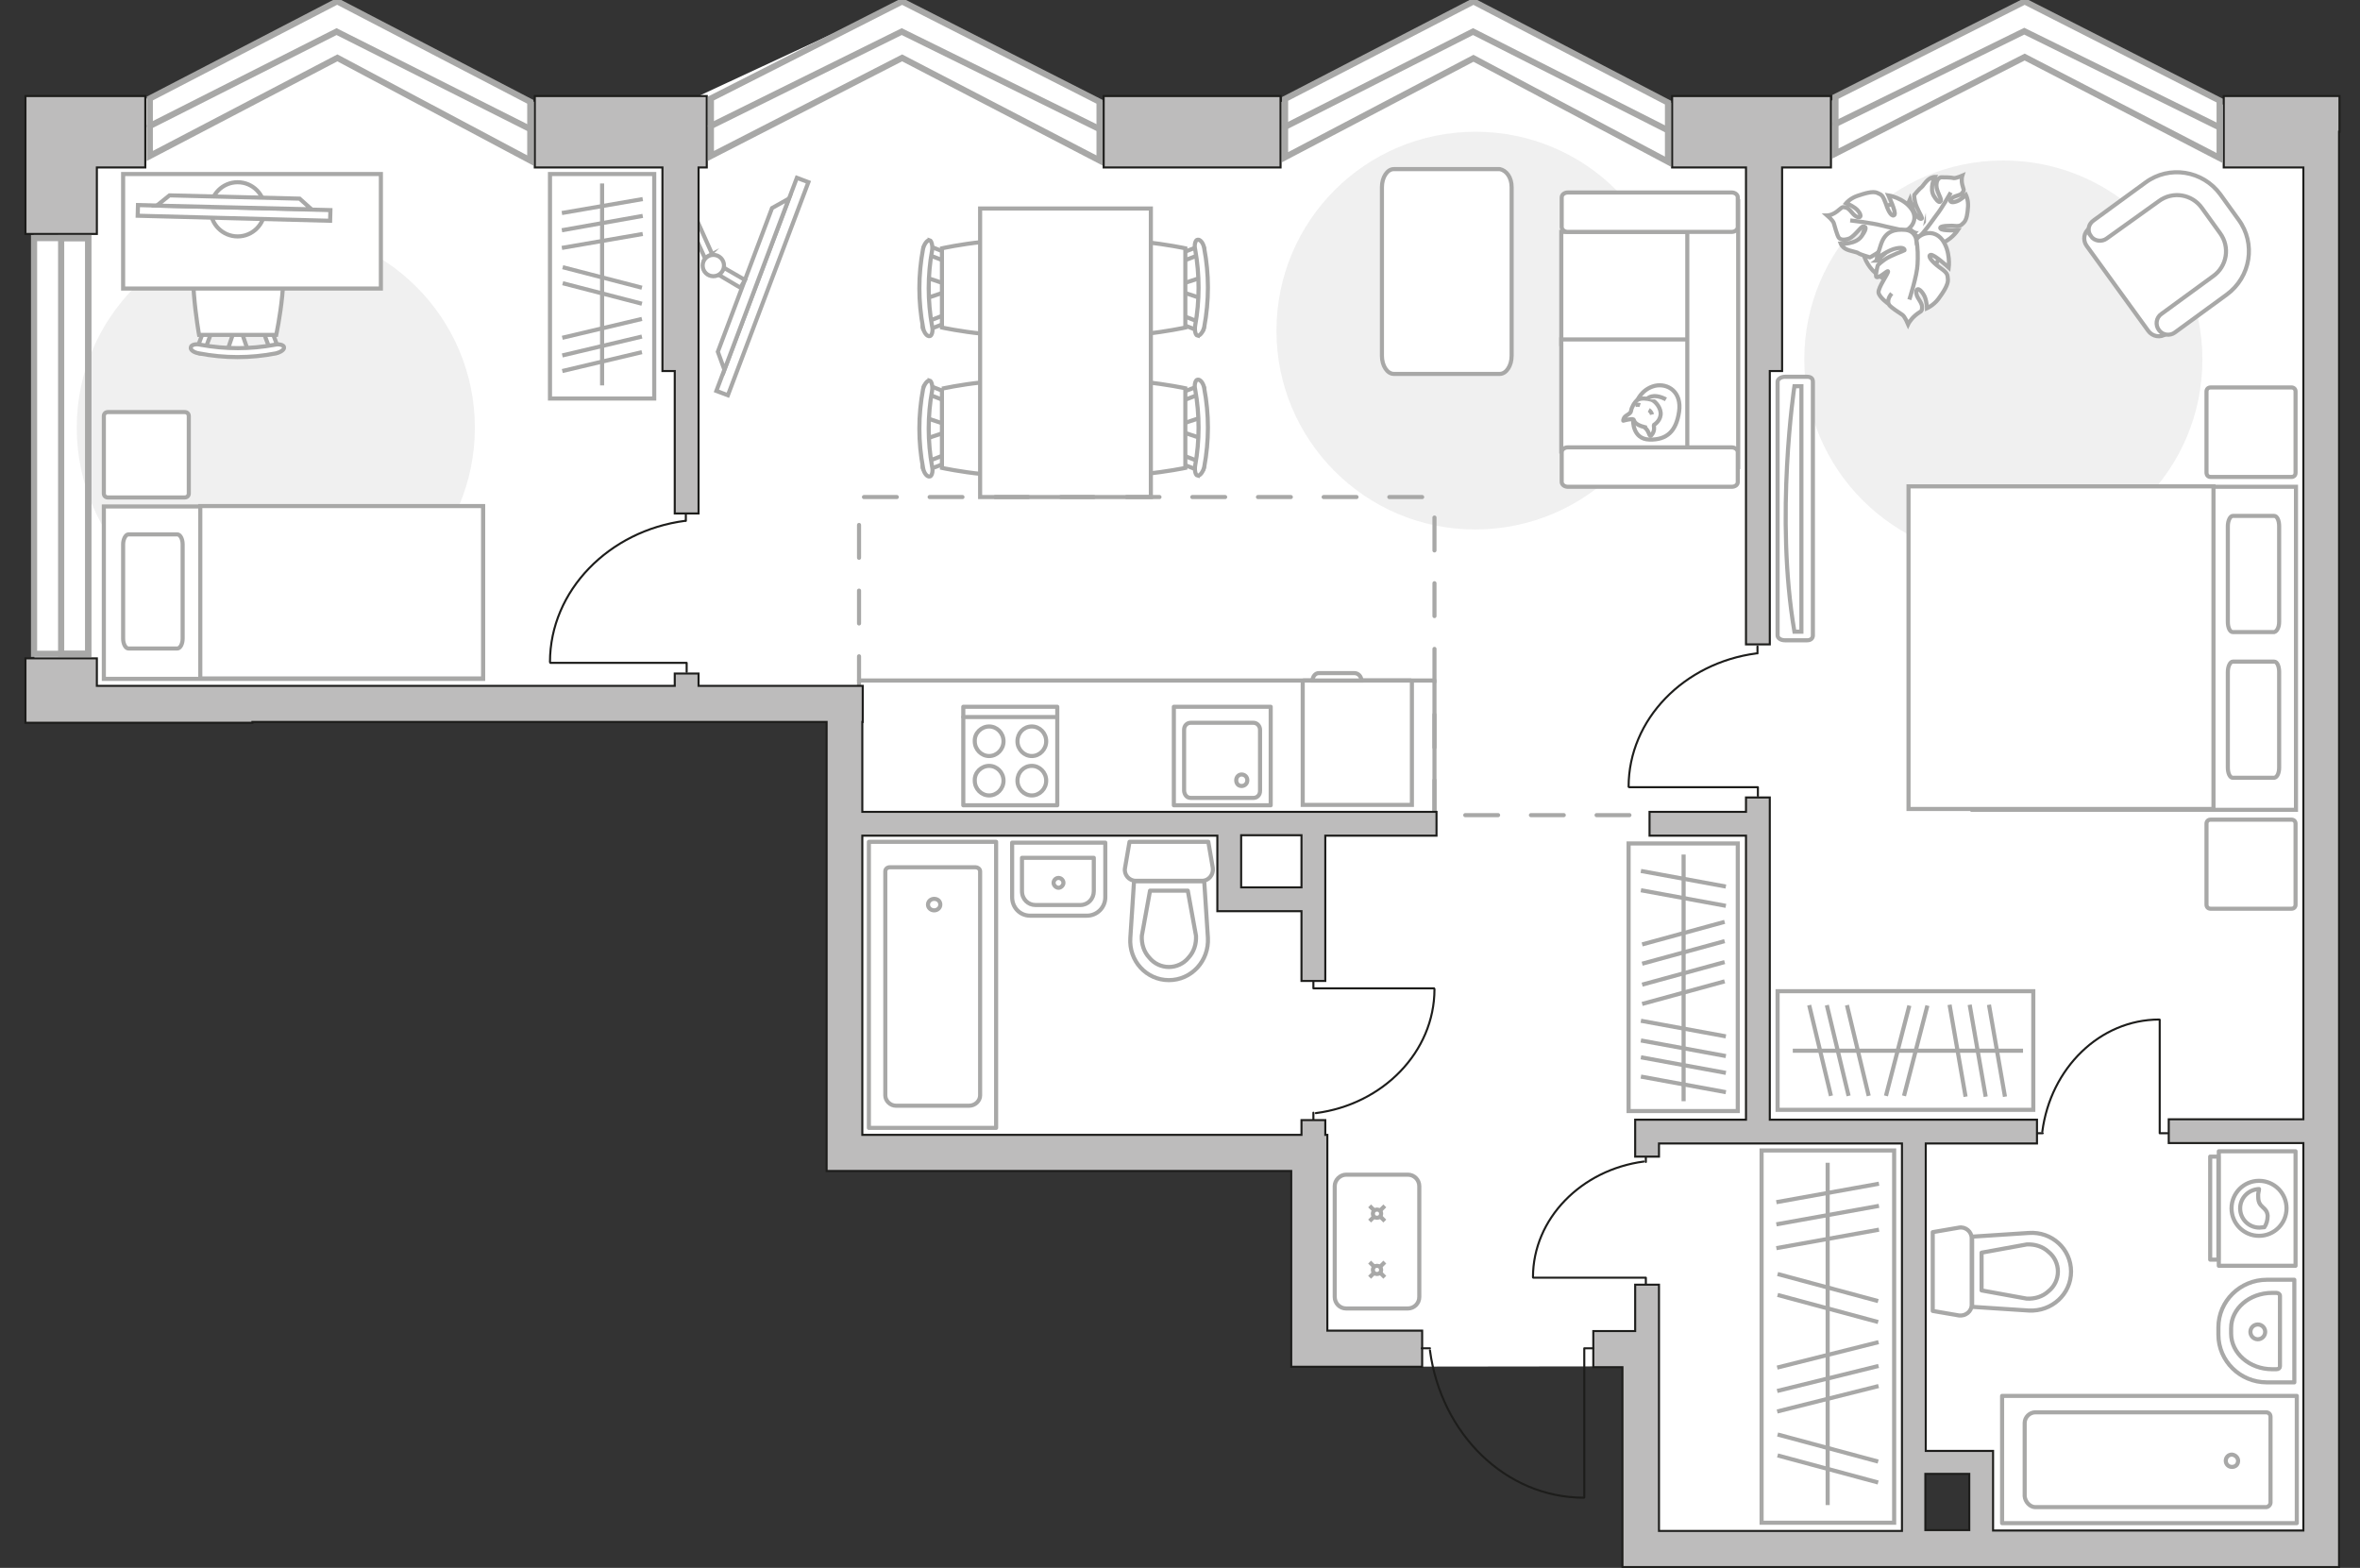 <?xml version="1.0" encoding="UTF-8"?>
<svg id="_Слой_1" data-name="Слой_1" xmlns="http://www.w3.org/2000/svg" version="1.1" viewBox="0 0 575 382">
  <rect x="0" y="0" width="575" height="382" fill="#333333" stroke="none"/>
  <!-- Generator: Adobe Illustrator 29.5.0, SVG Export Plug-In . SVG Version: 2.1.0 Build 137)  -->
  <defs>
    <style>
      .st0, .st1, .st2, .st3, .st4, .st5, .st6, .st7 {
        stroke: #a8a8a7;
      }

      .st0, .st2, .st3, .st7, .st8, .st9 {
        fill: none;
      }

      .st0, .st2, .st6, .st7, .st8, .st9 {
        stroke-linecap: round;
      }

      .st0, .st2, .st6, .st8, .st9 {
        stroke-linejoin: round;
      }

      .st10 {
        fill: #bdbcbc;
      }

      .st10, .st1, .st3, .st7 {
        stroke-miterlimit: 10;
      }

      .st10, .st9 {
        stroke: #1d1d1b;
        stroke-width: .5px;
      }

      .st1, .st11, .st4, .st5, .st6 {
        fill: #fff;
      }

      .st2 {
        stroke-dasharray: 8;
      }

      .st12 {
        fill: #f0f0f0;
      }

      .st13 {
        fill: #606060;
      }

      .st4 {
        stroke-miterlimit: 10;
        stroke-width: 1px;
      }

      .st5 {
        stroke-miterlimit: 10;
        stroke-width: 1px;
      }

      .st7 {
        stroke-width: 1.5px;
      }

      .st8 {
        stroke: #8c8c8c;
      }
    </style>
  </defs>
  <g id="bg">
    <polyline class="st11" points="8.4 175.9 8.2 57 10.3 23.4 36.5 24 82.3 .4 129.2 24.8 170.2 23.4 219.9 .3 267.9 24.8 311.5 25.2 358.9 .4 406.4 25 443.3 26 493.4 .4 541.8 25.6 570 25.6 570 381.6 480.6 381.6 480.6 359 469.1 359.1 469.1 381.6 395.4 381.6 395.4 332.9 314.5 333 314.5 285.3 201.4 285.3 201.4 175.9 8.4 175.9"/>
    <path class="st13" d="M6.2,176.1"/>
  </g>
  <g id="furniture">
    <path id="Vector_51" class="st12" d="M311,80.6c0-26.8,21.7-48.5,48.5-48.5s48.5,21.7,48.5,48.5-21.8,48.4-48.6,48.4-48.4-21.8-48.4-48.4Z"/>
    <g>
      <g>
        <path class="st0" d="M559.3,308.4v-27.9h-18.7v27.9h18.7Z"/>
        <rect class="st0" x="538.5" y="281.8" width="2" height="25.1"/>
      </g>
      <g>
        <circle class="st0" cx="550.4" cy="294.4" r="6.7"/>
        <path class="st0" d="M551.7,299c-.5,0-.8.1-1.2.1-2.6,0-4.7-2.1-4.7-4.7s2.1-4.6,4.6-4.7c0,.5-.3,1-.2,1.9,0,2.8,2.1,2.3,2.3,4.6,0,1.1-.3,2.1-.8,2.8Z"/>
      </g>
    </g>
    <path id="Vector_148" class="st0" d="M209.3,165.8h140.2v32.3"/>
    <g>
      <path id="Vector_8" class="st1" d="M317.4,166v30.1h26.6v-30.1c0-.1-.1-.2-.2-.2h-26.2c0,0-.2,0-.2.2Z"/>
      <path id="Vector_9" class="st1" d="M330,164h-8.7c-.8,0-1.5.8-1.5,1.8h11.9c0-1-.8-1.8-1.7-1.8Z"/>
    </g>
    <path id="Vector_511" data-name="Vector_51" class="st12" d="M488.1,136.1c26.8,0,48.5-21.7,48.5-48.5s-21.7-48.5-48.5-48.5-48.5,21.7-48.5,48.5,21.8,48.5,48.5,48.5Z"/>
    <path id="Vector_512" data-name="Vector_51" class="st12" d="M115.7,104.2c0,26.8-21.7,48.5-48.5,48.5s-48.5-21.7-48.5-48.5,21.7-48.5,48.5-48.5,48.5,21.8,48.5,48.5Z"/>
    <g>
      <g id="Group_2">
        <g id="Group_3">
          <path id="Vector_10" class="st1" d="M292.7,101.7l-5.4,1.8v1.5l5.4,1.8v-5.1Z"/>
        </g>
        <g id="Group_4">
          <path id="Vector_11" class="st1" d="M287.5,96.8c.1.6.5.9,1,.7l4.4-1.7c.4,0,.6-.6.5-1.2s-.5-.9-1-.7l-4.4,1.7c-.4,0-.6.5-.6,1s0,.2.1.2Z"/>
        </g>
        <g id="Group_5">
          <path id="Vector_12" class="st1" d="M287.9,113l4.4,1.7c.5.2.9,0,1-.7s0-1.2-.5-1.3l-4.4-1.7c-.5-.2-.9,0-1,.7v.2c0,.5.3,1,.5,1.1Z"/>
        </g>
        <path id="Vector_13" class="st1" d="M288.8,114v-19.4s-18.6-4-22.7,0c-3.4,3.4-3.4,15.9,0,19.3,4.1,4,22.7.1,22.7.1Z"/>
        <path id="Vector_14" class="st1" d="M291.8,115.9c.6,0,1.3-.9,1.6-2.1,1.2-6.4,1.2-12.9,0-19.2-.2-1.3-1-2.2-1.6-2.1-.5,0-.9,1.2-.6,2.4,1.1,6.1,1.1,12.5,0,18.5-.2,1.3.1,2.4.6,2.5Z"/>
      </g>
      <g id="Group_21" data-name="Group_2">
        <g id="Group_31" data-name="Group_3">
          <path id="Vector_101" data-name="Vector_10" class="st1" d="M292.7,67.6l-5.4,1.8v1.5l5.4,1.8v-5.1Z"/>
        </g>
        <g id="Group_41" data-name="Group_4">
          <path id="Vector_111" data-name="Vector_11" class="st1" d="M287.5,62.8c.1.6.5.9,1,.7l4.4-1.7c.4,0,.6-.6.5-1.2-.1-.6-.5-.9-1-.7l-4.4,1.7c-.4,0-.6.5-.6,1s0,.1.1.2Z"/>
        </g>
        <g id="Group_51" data-name="Group_5">
          <path id="Vector_121" data-name="Vector_12" class="st1" d="M287.9,79l4.4,1.7c.5.2.9,0,1-.7s0-1.2-.5-1.3l-4.4-1.7c-.5-.2-.9,0-1,.7v.2c0,.5.3.8.5,1.1Z"/>
        </g>
        <path id="Vector_131" data-name="Vector_13" class="st1" d="M288.8,79.8v-19.3s-18.6-4-22.7,0c-3.4,3.4-3.4,15.9,0,19.3,4.1,4.1,22.7,0,22.7,0Z"/>
        <path id="Vector_141" data-name="Vector_14" class="st1" d="M291.8,81.8c.6,0,1.3-.9,1.6-2.1,1.2-6.4,1.2-12.9,0-19.2-.2-1.3-1-2.2-1.6-2.1-.5,0-.9,1.2-.6,2.4,1.1,6.1,1.1,12.5,0,18.5-.2,1.3.1,2.4.6,2.5Z"/>
      </g>
      <g id="Group_22" data-name="Group_2">
        <g id="Group_32" data-name="Group_3">
          <path id="Vector_102" data-name="Vector_10" class="st1" d="M225.6,72.7l5.4-1.8v-1.5l-5.4-1.8v5.1Z"/>
        </g>
        <g id="Group_42" data-name="Group_4">
          <path id="Vector_112" data-name="Vector_11" class="st1" d="M230.7,77.6c-.1-.6-.5-.9-1-.7l-4.4,1.7c-.4,0-.6.6-.5,1.2s.5.9,1,.7l4.4-1.7c.4,0,.6-.5.6-1,0,0,0-.2-.1-.2Z"/>
        </g>
        <g id="Group_52" data-name="Group_5">
          <path id="Vector_122" data-name="Vector_12" class="st1" d="M230.4,61.5l-4.4-1.7c-.5-.2-.9,0-1,.7-.1.6,0,1.2.5,1.3l4.4,1.7c.5.2.9,0,1-.7v-.2c0-.5-.4-1-.5-1.1Z"/>
        </g>
        <path id="Vector_132" data-name="Vector_13" class="st1" d="M229.5,60.5v19.3s18.6,4,22.7,0c3.4-3.4,3.4-15.9,0-19.3-4.1-4.1-22.7,0-22.7,0Z"/>
        <path id="Vector_142" data-name="Vector_14" class="st1" d="M226.5,58.5c-.6,0-1.3.9-1.6,2.1-1.2,6.4-1.2,12.9,0,19.2.2,1.3,1,2.2,1.6,2.1.5,0,.9-1.2.6-2.4-1.1-6.1-1.1-12.5,0-18.5.2-1.2-.2-2.4-.6-2.5Z"/>
      </g>
      <g id="Group_23" data-name="Group_2">
        <g id="Group_33" data-name="Group_3">
          <path id="Vector_103" data-name="Vector_10" class="st1" d="M225.6,106.9l5.4-1.8v-1.5l-5.4-1.8v5.1Z"/>
        </g>
        <g id="Group_43" data-name="Group_4">
          <path id="Vector_113" data-name="Vector_11" class="st1" d="M230.7,111.7c-.1-.6-.5-.9-1-.7l-4.4,1.7c-.4,0-.6.6-.5,1.2s.5.9,1,.7l4.4-1.7c.4,0,.6-.5.6-1q0,0-.1-.2Z"/>
        </g>
        <g id="Group_53" data-name="Group_5">
          <path id="Vector_123" data-name="Vector_12" class="st1" d="M230.4,95.5l-4.4-1.7c-.5-.2-.9,0-1,.7s0,1.2.5,1.3l4.4,1.7c.5.2.9,0,1-.7v-.2c0-.5-.4-.9-.5-1.1Z"/>
        </g>
        <path id="Vector_133" data-name="Vector_13" class="st1" d="M229.5,94.6v19.4s18.6,4,22.7,0c3.4-3.4,3.4-15.9,0-19.3-4.1-4.1-22.7,0-22.7,0Z"/>
        <path id="Vector_143" data-name="Vector_14" class="st1" d="M226.5,92.7c-.6,0-1.3.9-1.6,2.1-1.2,6.4-1.2,12.9,0,19.2.2,1.3,1,2.2,1.6,2.1.5,0,.9-1.2.6-2.4-1.1-6.1-1.1-12.5,0-18.5.2-1.3-.2-2.4-.6-2.5Z"/>
      </g>
      <path id="Vector_35" class="st1" d="M280.4,50.8h-41.6v70.3h41.6V50.9h0Z"/>
    </g>
    <g>
      <polyline class="st9" points="428.3 193.9 428.3 191.8 397 191.8"/>
      <line class="st9" x1="428.2" y1="159.2" x2="428.2" y2="157.5"/>
      <path class="st9" d="M396.8,191.7c0-16.5,13.6-30.2,31.1-32.5"/>
    </g>
    <g>
      <g>
        <path id="Vector_98" class="st1" d="M480.6,118.6v78.7h78.8v-78.7s-78.8,0-78.8,0Z"/>
        <path id="Vector_99" class="st1" d="M465,197.2v-78.7h74.3v78.6h-74.3Z"/>
        <path id="Vector_100" class="st1" d="M555.3,151.5v-23.3c0-1.4-.5-2.5-1.2-2.5h-10.1c-.6,0-1.2,1.1-1.2,2.5v23.3c0,1.4.5,2.5,1.2,2.5h10.1c.7-.2,1.2-1.2,1.2-2.5Z"/>
        <path id="Vector_101" class="st1" d="M555.3,187v-23.3c0-1.4-.5-2.5-1.2-2.5h-10.1c-.6,0-1.2,1.1-1.2,2.5v23.3c0,1.4.5,2.5,1.2,2.5h10.1c.7-.1,1.2-1.1,1.2-2.5Z"/>
      </g>
      <path id="Vector_5" class="st1" d="M538.6,221.4h19.7c.6,0,1-.4,1-1v-19.7c0-.6-.4-1-1-1h-19.7c-.6,0-1,.4-1,1v19.7c0,.6.4,1,1,1Z"/>
      <path id="Vector_51" data-name="Vector_5" class="st1" d="M538.6,116.2h19.7c.6,0,1-.4,1-1v-19.8c0-.6-.4-1-1-1h-19.7c-.6,0-1,.4-1,1v19.7c0,.7.4,1.1,1,1.1Z"/>
    </g>
    <g>
      <path id="Vector_55" class="st1" d="M423.4,56.5v27.3h-43v-27.3h43Z"/>
      <path id="Vector_56" class="st1" d="M423.4,82.7v27.3h-43v-27.3h43Z"/>
      <path id="Vector_57" class="st1" d="M411.1,51.7l12.4-2.6v64.7h-12.4v-62.1Z"/>
      <path id="Vector_58" class="st1" d="M421.9,56.5h-39.9c-.8,0-1.5-.5-1.5-1.2v-7.2c0-.7.7-1.2,1.5-1.2h39.9c.8,0,1.5.5,1.5,1.2v7.2c0,.6-.6,1.2-1.5,1.2Z"/>
      <path id="Vector_59" class="st1" d="M421.9,118.6h-39.9c-.8,0-1.5-.5-1.5-1.2v-7.2c0-.7.7-1.2,1.5-1.2h39.9c.8,0,1.5.5,1.5,1.2v7.2c0,.7-.6,1.2-1.5,1.2Z"/>
      <g>
        <path class="st1" d="M397.9,102.4s-.2,4.6,4,4.7,6.5-2,7.2-6.8-2.7-7-5.9-6.3c-3.2.8-5.3,3.8-5.3,8.4Z"/>
        <path class="st1" d="M400.8,104.2s.6.5.9,1.3c.3.9.5.7.5.7,0,0,.9-.8.8-2-.1-.7,0-.7,0-.7,0,0,1.4-.8,1.6-2.4s-1.2-3.3-2.2-3.7c-1-.3-2.5-.5-3.4,0-.8.6-1.5,1.9-1.6,2.7-.1.8-1.3,1-1.7,1.7-.3.7-.2.7-.2.7,0,0,2.1-.6,2.5-.3.2.2,0,1.2,2.8,1.9Z"/>
        <path class="st1" d="M401.7,99.9s.6.3.8,1.1"/>
        <path class="st1" d="M399.6,98.7s-.6-.2-1.2,0"/>
        <path class="st1" d="M401.3,97.3s.2-.7,1.8-.8c1.4,0,2.8.8,2.8.8"/>
      </g>
    </g>
    <g>
      <path id="Vector_2" class="st1" d="M117.7,165.4v-42H25.3v42h92.4Z"/>
      <path id="Vector_3" class="st1" d="M117.7,123.3v42H48.8v-42h68.9Z"/>
      <path id="Vector_4" class="st1" d="M30,132.6v23c0,1.3.6,2.4,1.3,2.4h11.9c.7,0,1.3-1.1,1.3-2.4v-23c0-1.3-.6-2.4-1.3-2.4h-11.9c-.7,0-1.3,1.2-1.3,2.4Z"/>
    </g>
    <path id="Vector_52" data-name="Vector_5" class="st1" d="M45,100.4h-18.7c-.6,0-1,.4-1,1v18.8c0,.6.4,1,1,1h18.7c.6,0,1-.4,1-1v-18.8c0-.6-.4-1-1-1Z"/>
    <g>
      <path id="Vector_37" class="st1" d="M508.4,59.9l15,20.7c1,1.4,3,1.8,4.4.7l14.3-10.3c5.2-3.8,6.4-11.1,2.6-16.3l-5-6.9c-3.8-5.2-11.1-6.4-16.3-2.6l-14.3,10.4c-1.4,1-1.7,2.9-.7,4.3Z"/>
      <path id="Vector_38" class="st1" d="M509.4,57.5c.9,1.3,2.7,1.5,3.9.6l12.7-9.1c3.4-2.5,8.1-1.7,10.5,1.7l4.4,6.1c2.5,3.4,1.7,8.1-1.7,10.5l-12.6,9.2c-1.3.9-1.5,2.7-.6,3.9.9,1.3,2.7,1.5,3.9.6l12.6-9.2c5.9-4.3,7.2-12.5,2.9-18.3l-4.4-6.1c-4.3-5.9-12.5-7.2-18.3-2.9l-12.6,9.2c-1.3.9-1.6,2.5-.7,3.8Z"/>
    </g>
    <g>
      <rect class="st5" x="158" y="68.3" width="55.5" height="3" transform="translate(54.8 218.9) rotate(-69.3)"/>
      <polygon class="st1" points="174.9 85.7 188.1 50.7 192.2 48.4 176.5 90.1 174.9 85.7"/>
      <g>
        <path class="st1" d="M172.7,62.3c-.4.2-.7.4-.9.7l-4.5-9.9,1.9-.8,4.4,9.8c-.3.1-.6.1-.9.2Z"/>
        <path class="st1" d="M175,66.9c.7-.4,1.1-1,1.3-1.7l5.2,3-1.1,1.9-5.4-3.2Z"/>
      </g>
      <circle class="st1" cx="173.8" cy="64.7" r="2.6"/>
    </g>
    <g>
      <path id="Vector_90" class="st1" d="M433.1,93c0-.6.8-1.2,1.8-1.2h5.4c1,0,1.4.5,1.4,1.2v61.8c0,.6-.4,1.2-1.4,1.2h-5.4c-1,0-1.8-.5-1.8-1.2v-61.8Z"/>
      <path id="Vector_91" class="st1" d="M438.9,153.9v-59.8h-1.7s-4.8,31.7,0,59.8h1.7Z"/>
    </g>
    <g>
      <g id="Group_24" data-name="Group_2">
        <g id="Group_34" data-name="Group_3">
          <path id="Vector_104" data-name="Vector_10" class="st1" d="M60.4,85.4l-1.8-5.3h-1.4l-1.8,5.3h5Z"/>
        </g>
        <g id="Group_44" data-name="Group_4">
          <path id="Vector_114" data-name="Vector_11" class="st1" d="M50.4,80.3c-.5,0-.9.3-.9.6l-1.6,4.3c-.2.4.2.8.7.9.6,0,1.2-.2,1.2-.5l1.6-4.3c.2-.4-.2-.8-.7-.9-.1,0-.2,0-.3,0Z"/>
        </g>
        <g id="Group_54" data-name="Group_5">
          <path id="Vector_124" data-name="Vector_12" class="st1" d="M65.3,80.3h-.3c-.6,0-.9.5-.7.9l1.6,4.3c.2.4.7.6,1.3.5.6,0,.9-.5.7-.9l-1.6-4.3c-.1-.2-.5-.5-1-.5Z"/>
        </g>
        <path id="Vector_134" data-name="Vector_13" class="st1" d="M67.3,59.6c-3.3-3.3-15.5-3.3-18.8,0s0,22,0,22h18.8s3.9-18.1,0-22Z"/>
        <path id="Vector_144" data-name="Vector_14" class="st1" d="M66.9,84c-5.9,1.1-12,1.1-18,0-1.2-.3-2.3,0-2.4.6-.2.6.7,1.3,2,1.5,6.2,1.2,12.5,1.2,18.7,0,1.2-.3,2.1-.9,2-1.5,0-.5-1.2-.9-2.3-.6Z"/>
      </g>
      <path id="Vector_36" class="st1" d="M30,70.3h62.8v-27.9H30v27.9Z"/>
      <g>
        <circle class="st1" cx="57.9" cy="51" r="6.6"/>
        <g>
          <rect class="st4" x="55.7" y="28.4" width="2.6" height="46.9" transform="translate(3.7 107.5) rotate(-88.5)"/>
          <polygon class="st1" points="41.3 47.6 73 48.4 75.9 51 38.2 50.1 41.3 47.6"/>
        </g>
      </g>
    </g>
    <g>
      <path id="Vector_60" class="st1" d="M470.5,52.5c-3.7-3.9-9.9-4.1-13.8-.4-3.9,3.7-4.1,9.9-.4,13.8s9.9,4.1,13.8.4c3.9-3.7,4.1-9.9.4-13.8Z"/>
      <path class="st1" d="M468.8,56.3s-1.3,1.2-2.9,0c-1.6-1.1-2.7-2.6-1.7-5.1s1.1-2.7,1.1-2.7c0,0,.7,2.8,1.6,4,1,1.2,1.4.8,1.4.6s-1.4-2.5-1.7-3.9c-.3-1.4-.2-1.7-.2-1.7,0,0,1.4-1.7,1.7-1.8.3-.2,1-1.4,1.8-2s1.5-.6,1.5-.6c0,0-1.4,2.8-.2,4.7,1.2,1.9,1.6,1.5,1.7,1s-1.1-2.3-1.1-3.6.5-1.8,1.1-2c.6,0,2.5,0,3.2.2.6,0,2-.6,2-.6,0,0-.3.9,0,2.2s.6,1.2,0,2-2.2.6-2.8,1.6c-.5.9.9.8,2,.2,1-.6,1.7-1.3,1.7-1.3,0,0,.6,1.2.5,2.8s-.3,3.3-1.1,4c-.7.7-.9.9-2.8.7-2,0-3.2.2-2.8.7.4.6,4.2.4,4.2.4,0,0-1.8,2.7-4.5,3.3-2.7.7-4-1.8-3.7-3.2Z"/>
      <path class="st1" d="M475.3,46.9s-2.2,3.9-3.5,5.5c-.8,1.1-2.3,3.2-3,4-.9,1.2-2.2,2.1-3.6,2.7"/>
      <path class="st1" d="M463.9,56.3s1.9.8,1.4,3-1.5,4.1-4.7,4.2c-3.2,0-3.4,0-3.4,0,0,0,2.7-2,3.5-3.6s.2-1.9,0-1.8c-.1,0-2,2.7-3.4,3.6-1.4.9-1.7,1-1.7,1,0,0-2.4-.7-2.8-1-.3-.3-2-.5-3-1s-1.3-1.3-1.3-1.3c0,0,3.7.2,5.1-1.9,1.5-2.1.9-2.4.3-2.3-.5,0-2,2.3-3.3,2.9-1.4.5-2.2.3-2.6-.2-.4-.6-1-2.8-1.2-3.5s-1.6-1.9-1.6-1.9c0,0,1.1,0,2.4-1s1.1-1.2,2.2-.9,1.7,2.1,2.9,2.3c1.2.2.4-1.4-.7-2.2s-2.2-1.2-2.2-1.2c0,0,1-1.2,2.8-1.8s3.7-1.2,4.8-.7c1.1.5,1.3.5,2.1,2.7.7,2.2,1.6,3.3,2.1,2.6.4-.7-1.5-4.7-1.5-4.7,0,0,3.7.6,5.6,3.3,1.9,2.6-.3,5.1-1.8,5.4Z"/>
      <path class="st1" d="M450.8,53.7s5.2.6,7.5,1.2c1.5.4,4.5,1,5.7,1.3,1.7.4,3.3,1.3,4.6,2.6"/>
      <g>
        <path class="st1" d="M460.9,71.5c-1,1.2-1,2.2-.6,2.8.4.6,2.6,2,3.2,2.4s1.4,2.3,1.4,2.3c0,0,.5-1.1,1.8-2.2s1.6-.7,1.6-2-1.6-2.4-1.4-3.8c.2-1.3,1.5,0,2.1,1.4.5,1.4.5,2.7.5,2.7,0,0,1.6-.7,2.8-2.3,1.2-1.6,2.4-3.5,2.3-4.7-.1-1.3-.1-1.6-2.1-3-2-1.5-2.9-2.8-2.1-3s4.4,3.1,4.4,3.1c0,0,.5-4-1.6-6.8-2.2-2.8-5.5-1.4-6.3,0,0,0-.3-2.2-2.7-2.4-2.4-.2-4.8.2-5.9,3.5s-1.1,3.5-1.1,3.5c0,0,3-2.2,4.9-2.5,1.9-.4,2,.4,1.9.5s-3.4,1.2-4.9,2.3-1.6,1.4-1.6,1.4c0,0-.7,2.6-.3,2.8.7.3,2.7-1.7,2.8-1.4.2.4-2.5,4-2.3,5.2s2.5,2.8,2.5,2.8"/>
        <path class="st1" d="M465.2,73s1.9-5.9,2-8.6c.1-1.7.1-4.2-.3-6"/>
      </g>
    </g>
    <g>
      <rect class="st1" x="433.1" y="241.5" width="62.3" height="28.9"/>
      <line class="st3" x1="475" y1="244.8" x2="478.9" y2="267.2"/>
      <line class="st3" x1="479.9" y1="244.8" x2="483.8" y2="267.2"/>
      <line class="st3" x1="484.6" y1="244.8" x2="488.5" y2="267.2"/>
      <line class="st3" x1="465.2" y1="245" x2="459.5" y2="267"/>
      <line class="st3" x1="469.6" y1="245" x2="463.9" y2="267"/>
      <line class="st3" x1="440.8" y1="244.9" x2="446.1" y2="267"/>
      <line class="st3" x1="450" y1="244.9" x2="455.3" y2="267"/>
      <line class="st3" x1="445.1" y1="244.9" x2="450.4" y2="267"/>
      <line class="st3" x1="436.8" y1="256" x2="492.9" y2="256"/>
    </g>
    <path id="Vector_84" class="st6" d="M365.4,41.2h-25.8c-1.6,0-2.9,2-2.9,4.4v41.1c0,2.4,1.3,4.4,2.9,4.4h25.8c1.6,0,2.9-2,2.9-4.4v-41.1c0-2.4-1.3-4.1-2.9-4.4Z"/>
    <g>
      <polyline class="st9" points="528.1 276.1 526.2 276.1 526.2 248.5"/>
      <line class="st9" x1="497.7" y1="276.1" x2="496.2" y2="276.1"/>
      <path class="st9" d="M526.1,248.4c-14.5,0-26.5,11.9-28.5,27.3"/>
    </g>
    <g>
      <rect class="st3" x="396.8" y="205.5" width="26.6" height="65.2"/>
      <line class="st3" x1="399.8" y1="257.6" x2="420.5" y2="261.4"/>
      <line class="st3" x1="399.8" y1="262.3" x2="420.5" y2="266.1"/>
      <line class="st3" x1="399.8" y1="212.2" x2="420.5" y2="216"/>
      <line class="st3" x1="399.8" y1="216.9" x2="420.5" y2="220.7"/>
      <line class="st3" x1="399.8" y1="248.7" x2="420.5" y2="252.5"/>
      <line class="st3" x1="399.8" y1="253.5" x2="420.5" y2="257.3"/>
      <line class="st3" x1="400.1" y1="230.1" x2="420.2" y2="224.6"/>
      <line class="st3" x1="400.1" y1="234.8" x2="420.2" y2="229.3"/>
      <line class="st3" x1="400.1" y1="239.9" x2="420.2" y2="234.4"/>
      <line class="st3" x1="400.1" y1="244.6" x2="420.2" y2="239.1"/>
      <line class="st3" x1="410.2" y1="208.2" x2="410.2" y2="268.3"/>
    </g>
    <g>
      <rect class="st1" x="429.2" y="280.3" width="32.3" height="90.7"/>
      <line class="st3" x1="432.8" y1="304.1" x2="457.8" y2="299.6"/>
      <line class="st3" x1="432.8" y1="298.3" x2="457.8" y2="293.8"/>
      <line class="st3" x1="432.8" y1="292.9" x2="457.8" y2="288.4"/>
      <line class="st3" x1="433.1" y1="315.5" x2="457.6" y2="322.1"/>
      <line class="st3" x1="433.1" y1="310.4" x2="457.6" y2="317"/>
      <line class="st3" x1="433.1" y1="354.6" x2="457.6" y2="361.2"/>
      <line class="st3" x1="433.1" y1="349.5" x2="457.6" y2="356.1"/>
      <line class="st3" x1="433" y1="343.9" x2="457.7" y2="337.7"/>
      <line class="st3" x1="433" y1="333.2" x2="457.7" y2="327"/>
      <line class="st3" x1="433" y1="338.9" x2="457.7" y2="332.8"/>
      <line class="st3" x1="445.3" y1="366.7" x2="445.3" y2="283.3"/>
    </g>
    <g>
      <polyline class="st9" points="401 313.1 401 311.3 373.6 311.3"/>
      <line class="st9" x1="401" y1="283.1" x2="401" y2="281.6"/>
      <path class="st9" d="M373.5,311.2c0-14.3,11.8-26.2,27-28.2"/>
    </g>
    <g>
      <polyline class="st9" points="320 238.9 320 240.8 349.4 240.8"/>
      <line class="st9" x1="320" y1="271.1" x2="320" y2="272.7"/>
      <path class="st9" d="M349.5,241c0,15.3-12.6,28.1-28.9,30.2"/>
    </g>
    <g>
      <polyline class="st9" points="167.3 163.7 167.3 161.5 134.1 161.5"/>
      <line class="st9" x1="167.1" y1="126.9" x2="167.1" y2="125.1"/>
      <path class="st9" d="M134,161.3c0-17.4,14.4-32,32.9-34.4"/>
    </g>
    <g>
      <rect class="st1" x="134" y="42.4" width="25.4" height="54.7"/>
      <line class="st3" x1="136.9" y1="60.4" x2="156.6" y2="57"/>
      <line class="st3" x1="136.9" y1="56.1" x2="156.6" y2="52.6"/>
      <line class="st3" x1="136.9" y1="51.9" x2="156.6" y2="48.5"/>
      <line class="st3" x1="137.1" y1="69" x2="156.4" y2="74"/>
      <line class="st3" x1="137.1" y1="65.1" x2="156.4" y2="70.1"/>
      <line class="st3" x1="137" y1="90.4" x2="156.4" y2="85.8"/>
      <line class="st3" x1="137" y1="82.3" x2="156.4" y2="77.7"/>
      <line class="st3" x1="137" y1="86.6" x2="156.4" y2="82"/>
      <line class="st3" x1="146.7" y1="93.9" x2="146.7" y2="44.7"/>
    </g>
    <g>
      <path class="st3" d="M328,286.2h15c1.6,0,2.8,1.3,2.8,2.8v27c0,1.6-1.3,2.8-2.8,2.8h-15c-1.6,0-2.8-1.3-2.8-2.8v-27c0-1.5,1.3-2.8,2.8-2.8Z"/>
      <g>
        <g>
          <line class="st3" x1="337.4" y1="311.2" x2="336.3" y2="310.1"/>
          <circle class="st3" cx="335.5" cy="309.4" r="1"/>
          <line class="st3" x1="334.8" y1="308.6" x2="333.7" y2="307.5"/>
          <line class="st3" x1="337.4" y1="307.5" x2="336.3" y2="308.6"/>
          <line class="st3" x1="334.8" y1="310.1" x2="333.7" y2="311.2"/>
        </g>
        <g>
          <line class="st3" x1="337.4" y1="297.5" x2="336.3" y2="296.4"/>
          <circle class="st3" cx="335.5" cy="295.7" r="1"/>
          <line class="st3" x1="334.8" y1="294.9" x2="333.7" y2="293.8"/>
          <line class="st3" x1="337.4" y1="293.8" x2="336.3" y2="294.9"/>
          <line class="st3" x1="334.8" y1="296.4" x2="333.7" y2="297.5"/>
        </g>
      </g>
    </g>
  </g>
  <g id="plan">
    <polyline class="st2" points="209.3 167.9 209.3 121.1 349.5 121.1 349.5 198.6 402.6 198.6"/>
    <g>
      <path id="wc" class="st0" d="M291.4,228.1"/>
      <g id="Group_26">
        <path id="Vector_130" class="st0" d="M292.9,214.6h-16.2c-1.6,0-2.9-1.5-2.6-3.1l1.1-6.4h19.2l1.1,6.4c.2,1.6-1,3.1-2.6,3.1Z"/>
        <path id="Vector_131" class="st0" d="M284.8,238.8c-5.5,0-9.8-4.7-9.4-10.3l.9-13.8h17.1l.9,13.8c.3,5.6-4,10.3-9.5,10.3Z"/>
        <path id="Vector_132" class="st0" d="M280.2,217l-2,11c-.1,2,.5,3.9,1.8,5.3,1.2,1.5,3,2.3,4.8,2.3s3.6-.8,4.8-2.3c1.3-1.4,1.9-3.3,1.8-5.3l-2-11h-9.2Z"/>
      </g>
    </g>
    <g>
      <g>
        <path class="st0" d="M251,223.1h13.8c2.5,0,4.5-2,4.5-4.5v-13.3h-22.7v13.3c0,2.5,1.9,4.5,4.4,4.5Z"/>
        <path class="st0" d="M257.4,209h-8.4v8.1c0,2,1.5,3.4,3.3,3.4h10.9c1.9,0,3.3-1.5,3.3-3.4v-8.1h-11.5"/>
      </g>
      <path class="st0" d="M257.9,213.9c-.7,0-1.2.6-1.2,1.2s.6,1.2,1.2,1.2,1.2-.6,1.2-1.2-.5-1.2-1.2-1.2Z"/>
    </g>
    <g>
      <path id="Vector_134" class="st0" d="M540.5,325.2v-1.8c0-6.4,5.3-11.6,11.8-11.6h6.7v25h-6.7c-6.5,0-11.8-5.2-11.8-11.6Z"/>
      <path id="Vector_133" class="st0" d="M543.6,324.9v-1.3c0-4.8,4.5-8.6,10-8.6h1c.5,0,.9.3.9.7v17.2c0,.4-.3.7-.9.7h-1c-5.5,0-10-3.9-10-8.7Z"/>
      <circle class="st0" cx="550.1" cy="324.5" r="1.8"/>
    </g>
    <g>
      <rect class="st0" x="487.8" y="340.1" width="71.8" height="31"/>
      <path class="st0" d="M545.3,355.9c0,.9-.6,1.5-1.5,1.5s-1.5-.7-1.5-1.5.6-1.5,1.5-1.5c.9.1,1.5.8,1.5,1.5Z"/>
      <path class="st0" d="M495.9,367.2h56.2c.6,0,1.1-.6,1.1-1.1v-20.9c0-.7-.5-1.1-1.1-1.1h-56.2c-1.4,0-2.6,1.2-2.6,2.6v17.8c.1,1.4,1.3,2.7,2.6,2.7Z"/>
    </g>
    <g>
      <path id="wc1" data-name="wc" class="st0" d="M493.8,316.4"/>
      <g id="Group_261" data-name="Group_26">
        <path id="Vector_1301" data-name="Vector_130" class="st0" d="M480.4,317.9v-16.2c0-1.6-1.5-2.9-3.1-2.6l-6.4,1.1v19.2l6.4,1.1c1.6.2,3.1-1,3.1-2.6Z"/>
        <path id="Vector_1311" data-name="Vector_131" class="st0" d="M504.6,309.8c0-5.5-4.7-9.8-10.3-9.4l-13.8.9v17.1l13.8.9c5.6.3,10.3-4,10.3-9.5Z"/>
        <path id="Vector_1321" data-name="Vector_132" class="st0" d="M482.8,305.2l11-2c2-.1,3.9.5,5.3,1.8,1.5,1.2,2.3,3,2.3,4.8s-.8,3.6-2.3,4.8c-1.4,1.3-3.3,1.9-5.3,1.8l-11-2v-9.2Z"/>
      </g>
    </g>
    <g>
      <polygon class="st10" points="23.6 40.8 35.4 40.8 35.4 23.4 6.2 23.4 6.2 30.7 6.2 30.7 6.2 57 23.6 57 23.6 40.8"/>
      <rect class="st10" x="268.9" y="23.4" width="43.1" height="17.4"/>
      <path class="st10" d="M210.2,175.9h0v-3.2h0v-5.6h-40v-3h-5.8v3H23.6v-6.7H6.2v15.7h55.3v-.2h139.9v109.4h113.2v47.7h31.9v-8.8h-23.1v-47.7h-.5v-3.6h-5.8v3.6h-107v-72.9h86.5v18.4h20.5v17h5.8v-35.4h27.1v-5.8h-139.9v-21.9ZM317.1,216.2h-14.7v-12.7h14.7v12.7Z"/>
      <polygon class="st10" points="161.4 90.4 164.4 90.4 164.4 125.1 170.2 125.1 170.2 90.4 170.2 90.4 170.2 40.8 172.2 40.8 172.2 23.4 130.3 23.4 130.3 40.8 161.4 40.8 161.4 90.4"/>
      <polygon class="st10" points="425.4 90.4 425.4 90.4 425.4 157 431.2 157 431.2 90.4 434.2 90.4 434.2 40.8 446.1 40.8 446.1 23.4 407.4 23.4 407.4 40.8 425.4 40.8 425.4 90.4"/>
      <path class="st10" d="M570,32.1v-8.7h-28.2v17.4h19.4v231.9h-32.8v5.8h32.8v94.4h-75.6v-19.4h-16.4v-74.9h27.1v-5.8h-65.1v-69.2h0v-5.8h0v-3.5h-5.8v3.5h-23.5v5.8h23.5v69.2h-27v5.8h0v3.2h5.8v-3.2h59.2v94.4h-59.2v-39.9h0v-8.8h0v-11.3h-5.8v11.3h-10.2v8.8h7.1v48.7h174.6v-8.8h0V41h0v-8.9h.1ZM469.1,359.1h10.7v13.7h-10.7v-13.7Z"/>
    </g>
    <g>
      <polyline class="st9" points="388.2 328.5 386 328.5 386 364.8"/>
      <line class="st9" x1="348.4" y1="328.5" x2="346.4" y2="328.5"/>
      <path class="st9" d="M385.9,364.9c-19.1,0-34.8-15.6-37.5-35.9"/>
    </g>
    <g>
      <path id="Vector_142" class="st0" d="M257.6,196.2h-22.9v-24h22.9v24Z"/>
      <g id="Group_28">
        <g id="Group_29">
          <path id="Vector_143" class="st0" d="M241,186.6c1.9,0,3.5,1.6,3.5,3.6s-1.6,3.6-3.5,3.6-3.5-1.6-3.5-3.6c-.1-2,1.6-3.6,3.5-3.6Z"/>
          <path id="Vector_144" class="st0" d="M241,177c1.9,0,3.5,1.6,3.5,3.6s-1.6,3.6-3.5,3.6-3.5-1.6-3.5-3.6c-.1-2,1.6-3.6,3.5-3.6Z"/>
        </g>
        <g id="Group_30">
          <path id="Vector_145" class="st0" d="M251.4,186.6c1.9,0,3.5,1.6,3.5,3.6s-1.6,3.6-3.5,3.6-3.5-1.6-3.5-3.6c0-2,1.5-3.6,3.5-3.6Z"/>
          <path id="Vector_146" class="st0" d="M251.4,177c1.9,0,3.5,1.6,3.5,3.6s-1.6,3.6-3.5,3.6-3.5-1.6-3.5-3.6c0-2,1.5-3.6,3.5-3.6Z"/>
        </g>
      </g>
      <path id="Vector_147" class="st0" d="M234.7,174.7h22.7"/>
    </g>
    <g>
      <g id="Group_27">
        <path id="Vector_140" class="st0" d="M309.6,172.2h-23.6v24h23.6v-24Z"/>
      </g>
      <path id="Vector_141" class="st0" d="M290.1,194.4h15.3c.9,0,1.6-.7,1.6-1.7v-14.9c0-.9-.7-1.7-1.6-1.7h-15.3c-.9,0-1.6.7-1.6,1.7v14.9c.1,1,.7,1.7,1.6,1.7Z"/>
      <path id="Vector_139" class="st0" d="M302.5,188.7c.8,0,1.4.6,1.4,1.4s-.6,1.4-1.4,1.4-1.3-.6-1.3-1.4.6-1.4,1.3-1.4Z"/>
    </g>
    <g>
      <rect class="st0" x="211.7" y="205.1" width="31" height="69.7"/>
      <path class="st0" d="M227.6,219c.9,0,1.5.6,1.5,1.4s-.7,1.4-1.5,1.4-1.5-.6-1.5-1.4c0-.8.7-1.4,1.5-1.4Z"/>
      <path class="st0" d="M238.8,266.9v-54.6c0-.6-.6-1-1.1-1h-20.9c-.7,0-1.1.5-1.1,1v54.6c0,1.3,1.2,2.5,2.6,2.5h17.8c1.5,0,2.7-1.2,2.7-2.5Z"/>
    </g>
  </g>
  <g id="windows">
    <g>
      <polygon class="st7" points="540.8 24.5 493.4 .4 493.4 .3 493.3 .3 493.2 .3 493.2 .4 447.2 23.6 447.2 37.4 493.3 13.9 540.8 38.5 540.8 24.5"/>
      <polyline class="st7" points="540.3 30.8 493.2 7.6 447.2 30.2"/>
    </g>
    <g>
      <polygon class="st7" points="267.9 24.8 219.9 .4 219.9 .3 219.8 .3 219.8 .3 219.7 .4 173.2 24 173.2 38 219.8 14.1 267.9 39.1 267.9 24.8"/>
      <polyline class="st7" points="267.4 31.2 219.7 7.7 173.2 30.7"/>
    </g>
    <g>
      <polygon class="st7" points="406.4 25 359.1 .4 359.1 .3 359 .3 358.9 .3 358.9 .4 313.1 24.1 313.1 38.3 359 14.2 406.4 39.4 406.4 25"/>
      <polyline class="st7" points="405.9 31.5 358.9 7.7 313.1 30.9"/>
    </g>
    <g>
      <polygon class="st7" points="129.2 24.8 82.3 .4 82.2 .3 82.2 .3 82.1 .3 82 .4 36.5 24 36.5 38 82.2 14.1 129.2 39.1 129.2 24.8"/>
      <polyline class="st7" points="128.7 31.2 82 7.7 36.5 30.7"/>
    </g>
    <g>
      <rect class="st7" x="14.9" y="58" width="6.6" height="101.3"/>
      <rect class="st7" x="8.3" y="58" width="13.2" height="101.3"/>
    </g>
  </g>
  <g id="points">
    <path id="r1" class="st8" d="M503,157.9"/>
    <path id="r2" class="st8" d="M98.6,93.7"/>
    <path id="k1" class="st8" d="M279.2,143.9"/>
    <path id="s1" class="st8" d="M521.8,316.4"/>
    <path id="s2" class="st8" d="M273.6,253.5"/>
    <path id="h1" class="st8" d="M365.5,264.2"/>
    <path id="g1" class="st8" d="M418.3,322.7"/>
    <path id="d1" class="st8" d="M380.5,143.9"/>
  </g>
</svg>
